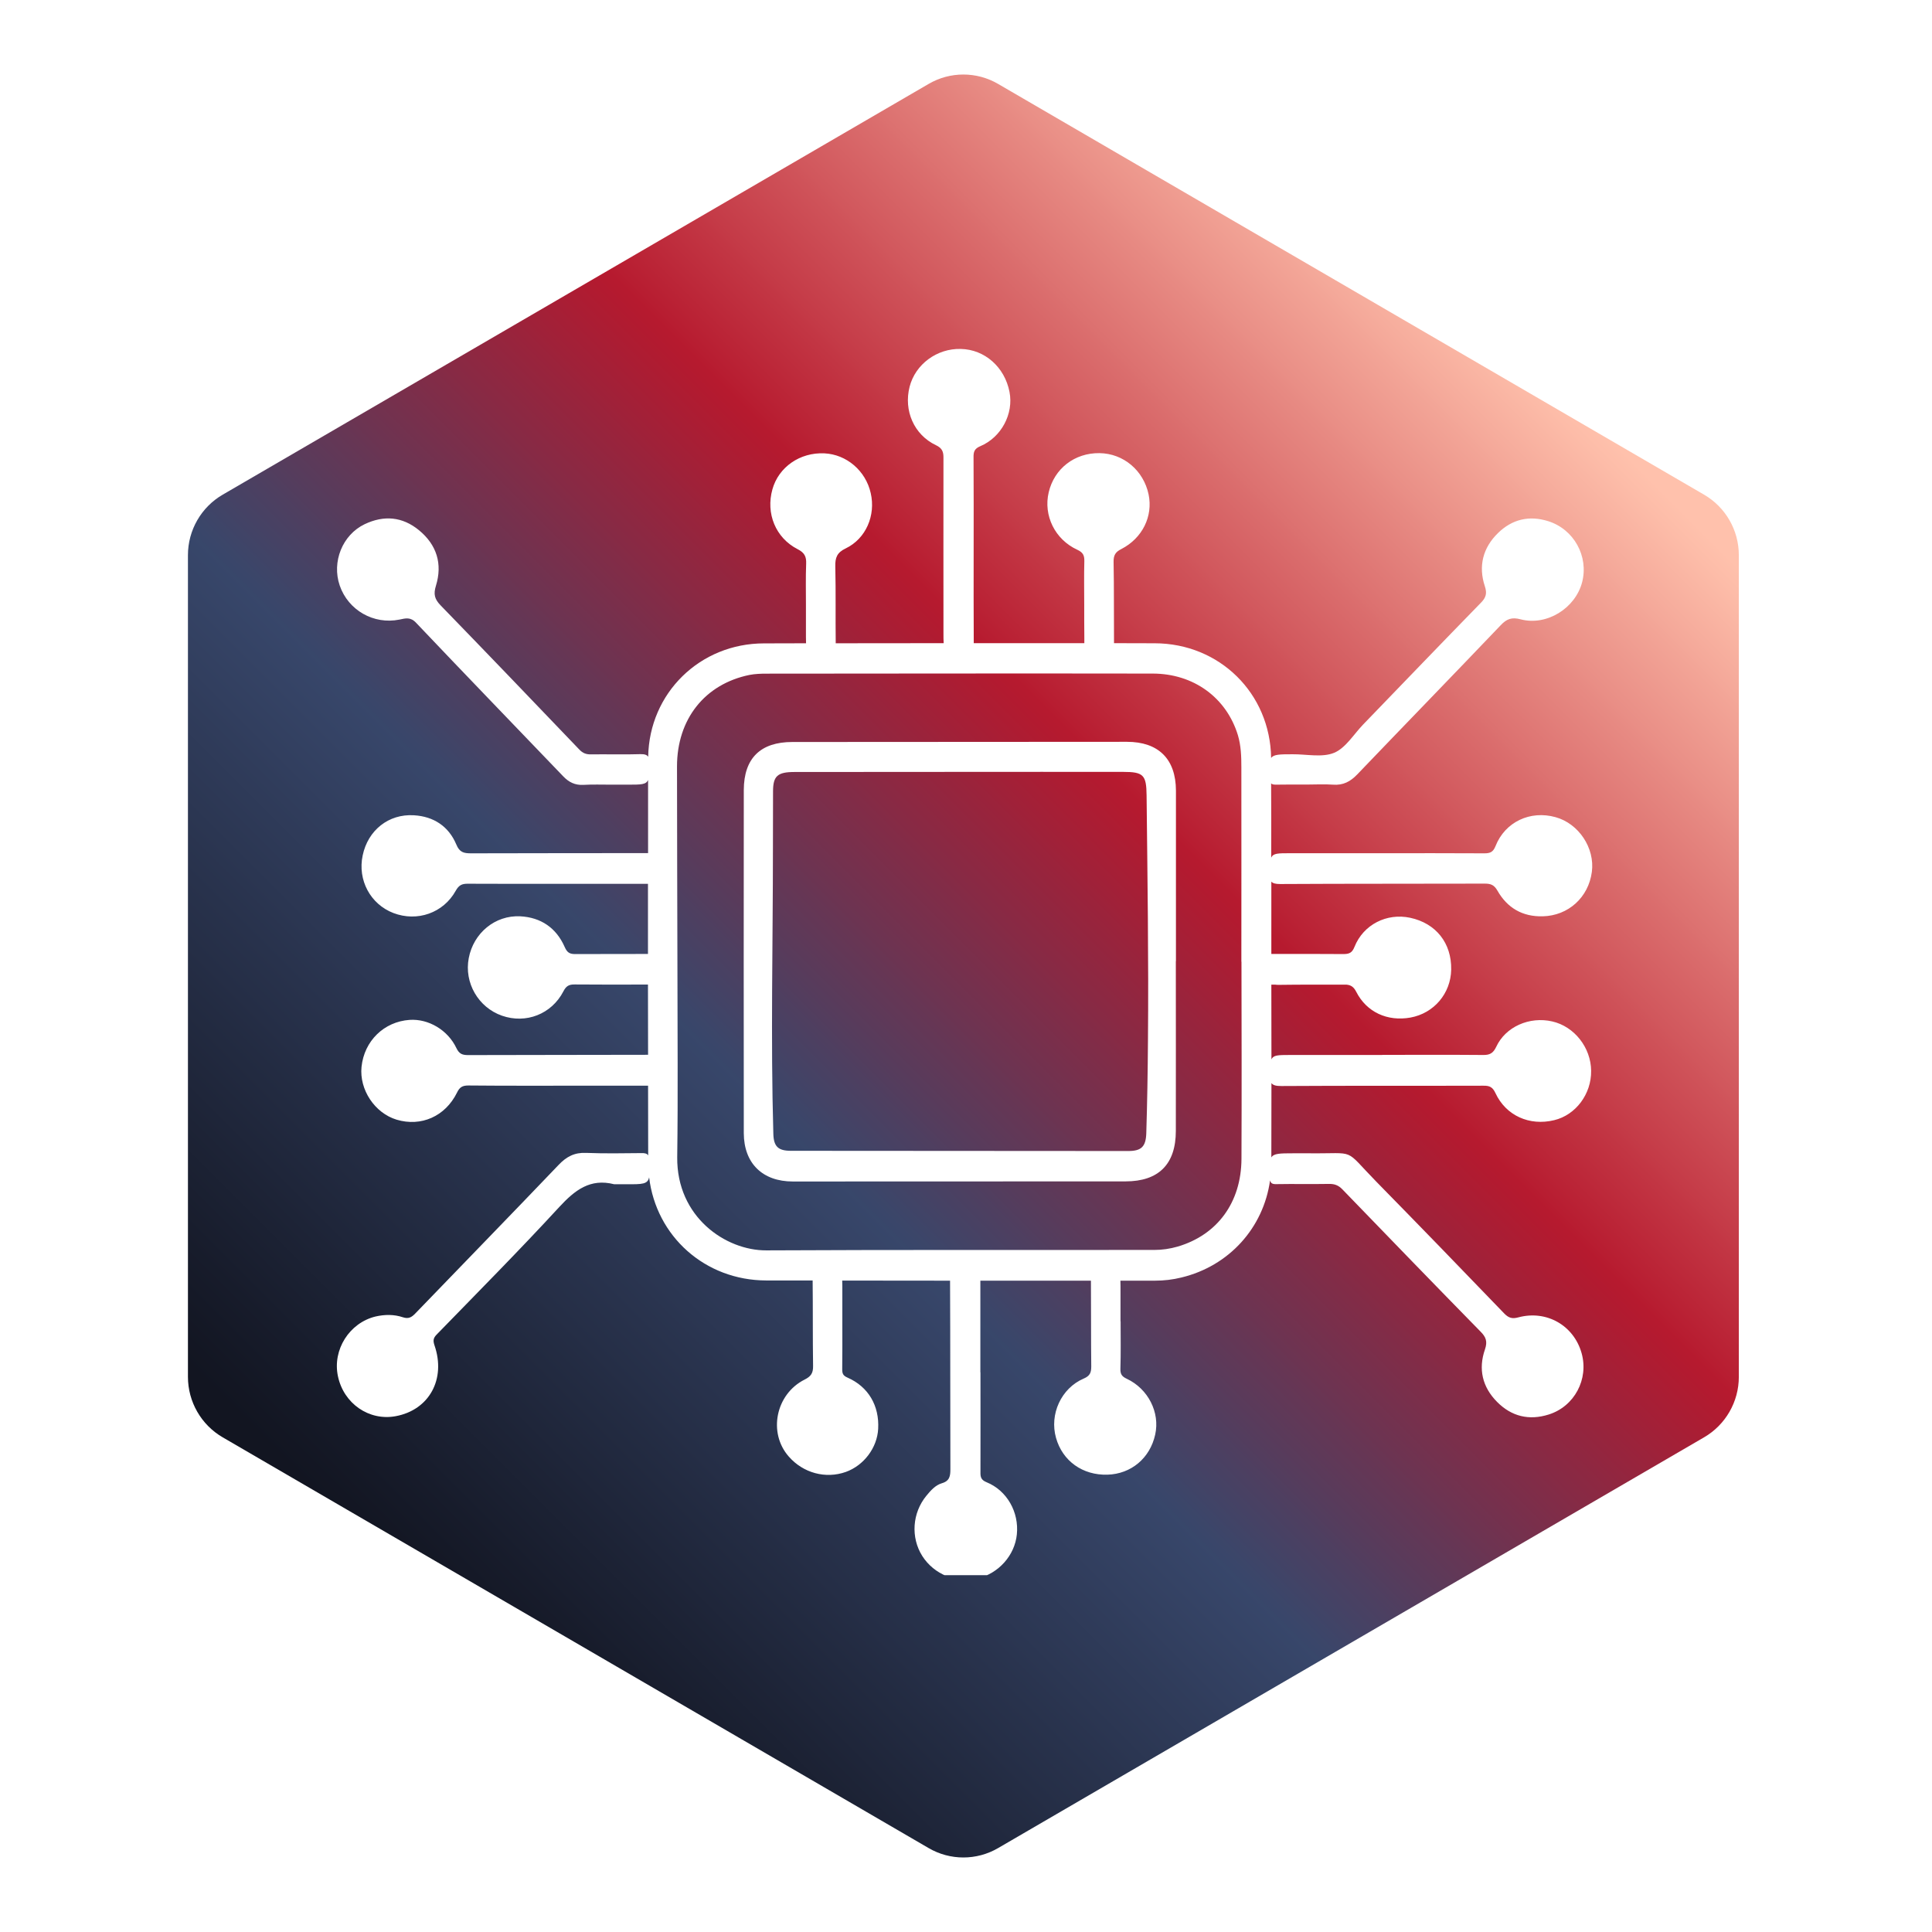 <svg xmlns="http://www.w3.org/2000/svg" xmlns:xlink="http://www.w3.org/1999/xlink" width="96" zoomAndPan="magnify" viewBox="0 0 72 72" height="96" preserveAspectRatio="xMidYMid meet" version="1.0"><defs><clipPath id="f7d0f6dec6"><path d="M 7.004 2.598 L 64.801 2.598 L 64.801 69.426 L 7.004 69.426 Z M 7.004 2.598 " clip-rule="nonzero"/></clipPath><clipPath id="5653661ca6"><path d="M 37.199 3.129 L 63.504 18.434 C 64.305 18.898 64.801 19.758 64.801 20.688 L 64.801 51.312 C 64.801 52.242 64.305 53.102 63.504 53.566 L 37.199 68.871 C 36.398 69.34 35.406 69.34 34.605 68.871 L 8.301 53.566 C 7.5 53.102 7.004 52.242 7.004 51.312 L 7.004 20.688 C 7.004 19.758 7.5 18.898 8.301 18.434 L 34.605 3.129 C 35.406 2.66 36.398 2.66 37.199 3.129 Z M 37.199 3.129 " clip-rule="nonzero"/></clipPath><clipPath id="7ed1437432"><path d="M 0.004 0.777 L 57.801 0.777 L 57.801 67.223 L 0.004 67.223 Z M 0.004 0.777 " clip-rule="nonzero"/></clipPath><clipPath id="a985c0b771"><path d="M 30.199 1.129 L 56.504 16.434 C 57.305 16.898 57.801 17.758 57.801 18.688 L 57.801 49.312 C 57.801 50.242 57.305 51.102 56.504 51.566 L 30.199 66.871 C 29.398 67.34 28.406 67.34 27.605 66.871 L 1.301 51.566 C 0.5 51.102 0.004 50.242 0.004 49.312 L 0.004 18.688 C 0.004 17.758 0.5 16.898 1.301 16.434 L 27.605 1.129 C 28.406 0.66 29.398 0.66 30.199 1.129 Z M 30.199 1.129 " clip-rule="nonzero"/></clipPath><linearGradient x1="-9.576" gradientTransform="matrix(0.226, 0, 0, 0.226, 0.005, 0.374)" y1="286.521" x2="265.577" gradientUnits="userSpaceOnUse" y2="11.369" id="fb0c8dc9ed"><stop stop-opacity="1" stop-color="rgb(7.059%, 8.24%, 12.939%)" offset="0"/><stop stop-opacity="1" stop-color="rgb(7.059%, 8.24%, 12.939%)" offset="0.125"/><stop stop-opacity="1" stop-color="rgb(7.059%, 8.24%, 12.939%)" offset="0.141"/><stop stop-opacity="1" stop-color="rgb(7.059%, 8.24%, 12.939%)" offset="0.148"/><stop stop-opacity="1" stop-color="rgb(7.245%, 8.484%, 13.301%)" offset="0.152"/><stop stop-opacity="1" stop-color="rgb(7.433%, 8.73%, 13.664%)" offset="0.156"/><stop stop-opacity="1" stop-color="rgb(7.664%, 9.035%, 14.117%)" offset="0.16"/><stop stop-opacity="1" stop-color="rgb(7.898%, 9.341%, 14.572%)" offset="0.164"/><stop stop-opacity="1" stop-color="rgb(8.13%, 9.648%, 15.025%)" offset="0.168"/><stop stop-opacity="1" stop-color="rgb(8.363%, 9.955%, 15.479%)" offset="0.172"/><stop stop-opacity="1" stop-color="rgb(8.595%, 10.26%, 15.932%)" offset="0.176"/><stop stop-opacity="1" stop-color="rgb(8.829%, 10.567%, 16.385%)" offset="0.18"/><stop stop-opacity="1" stop-color="rgb(9.061%, 10.873%, 16.838%)" offset="0.184"/><stop stop-opacity="1" stop-color="rgb(9.294%, 11.18%, 17.293%)" offset="0.188"/><stop stop-opacity="1" stop-color="rgb(9.526%, 11.485%, 17.746%)" offset="0.191"/><stop stop-opacity="1" stop-color="rgb(9.76%, 11.792%, 18.199%)" offset="0.195"/><stop stop-opacity="1" stop-color="rgb(9.991%, 12.097%, 18.652%)" offset="0.199"/><stop stop-opacity="1" stop-color="rgb(10.225%, 12.404%, 19.106%)" offset="0.203"/><stop stop-opacity="1" stop-color="rgb(10.458%, 12.711%, 19.559%)" offset="0.207"/><stop stop-opacity="1" stop-color="rgb(10.692%, 13.017%, 20.013%)" offset="0.211"/><stop stop-opacity="1" stop-color="rgb(10.924%, 13.322%, 20.467%)" offset="0.215"/><stop stop-opacity="1" stop-color="rgb(11.157%, 13.629%, 20.92%)" offset="0.219"/><stop stop-opacity="1" stop-color="rgb(11.389%, 13.936%, 21.373%)" offset="0.223"/><stop stop-opacity="1" stop-color="rgb(11.623%, 14.243%, 21.826%)" offset="0.227"/><stop stop-opacity="1" stop-color="rgb(11.855%, 14.548%, 22.279%)" offset="0.23"/><stop stop-opacity="1" stop-color="rgb(12.088%, 14.854%, 22.734%)" offset="0.234"/><stop stop-opacity="1" stop-color="rgb(12.32%, 15.16%, 23.187%)" offset="0.238"/><stop stop-opacity="1" stop-color="rgb(12.553%, 15.466%, 23.64%)" offset="0.242"/><stop stop-opacity="1" stop-color="rgb(12.785%, 15.773%, 24.094%)" offset="0.246"/><stop stop-opacity="1" stop-color="rgb(13.019%, 16.08%, 24.547%)" offset="0.25"/><stop stop-opacity="1" stop-color="rgb(13.251%, 16.385%, 25%)" offset="0.254"/><stop stop-opacity="1" stop-color="rgb(13.484%, 16.692%, 25.455%)" offset="0.258"/><stop stop-opacity="1" stop-color="rgb(13.718%, 16.998%, 25.908%)" offset="0.262"/><stop stop-opacity="1" stop-color="rgb(13.951%, 17.305%, 26.361%)" offset="0.266"/><stop stop-opacity="1" stop-color="rgb(14.183%, 17.61%, 26.814%)" offset="0.27"/><stop stop-opacity="1" stop-color="rgb(14.417%, 17.917%, 27.267%)" offset="0.273"/><stop stop-opacity="1" stop-color="rgb(14.648%, 18.222%, 27.721%)" offset="0.277"/><stop stop-opacity="1" stop-color="rgb(14.882%, 18.529%, 28.175%)" offset="0.281"/><stop stop-opacity="1" stop-color="rgb(15.114%, 18.835%, 28.629%)" offset="0.285"/><stop stop-opacity="1" stop-color="rgb(15.347%, 19.142%, 29.082%)" offset="0.289"/><stop stop-opacity="1" stop-color="rgb(15.579%, 19.447%, 29.535%)" offset="0.293"/><stop stop-opacity="1" stop-color="rgb(15.813%, 19.754%, 29.988%)" offset="0.297"/><stop stop-opacity="1" stop-color="rgb(16.045%, 20.061%, 30.441%)" offset="0.301"/><stop stop-opacity="1" stop-color="rgb(16.278%, 20.367%, 30.896%)" offset="0.305"/><stop stop-opacity="1" stop-color="rgb(16.512%, 20.673%, 31.349%)" offset="0.309"/><stop stop-opacity="1" stop-color="rgb(16.745%, 20.979%, 31.802%)" offset="0.312"/><stop stop-opacity="1" stop-color="rgb(16.977%, 21.284%, 32.256%)" offset="0.316"/><stop stop-opacity="1" stop-color="rgb(17.21%, 21.591%, 32.709%)" offset="0.32"/><stop stop-opacity="1" stop-color="rgb(17.442%, 21.898%, 33.162%)" offset="0.324"/><stop stop-opacity="1" stop-color="rgb(17.676%, 22.205%, 33.617%)" offset="0.328"/><stop stop-opacity="1" stop-color="rgb(17.908%, 22.51%, 34.07%)" offset="0.332"/><stop stop-opacity="1" stop-color="rgb(18.141%, 22.816%, 34.523%)" offset="0.336"/><stop stop-opacity="1" stop-color="rgb(18.373%, 23.123%, 34.976%)" offset="0.34"/><stop stop-opacity="1" stop-color="rgb(18.607%, 23.43%, 35.429%)" offset="0.344"/><stop stop-opacity="1" stop-color="rgb(18.839%, 23.735%, 35.883%)" offset="0.348"/><stop stop-opacity="1" stop-color="rgb(19.072%, 24.042%, 36.337%)" offset="0.352"/><stop stop-opacity="1" stop-color="rgb(19.304%, 24.347%, 36.79%)" offset="0.355"/><stop stop-opacity="1" stop-color="rgb(19.537%, 24.654%, 37.244%)" offset="0.359"/><stop stop-opacity="1" stop-color="rgb(19.771%, 24.96%, 37.697%)" offset="0.363"/><stop stop-opacity="1" stop-color="rgb(20.004%, 25.267%, 38.15%)" offset="0.367"/><stop stop-opacity="1" stop-color="rgb(20.236%, 25.572%, 38.603%)" offset="0.371"/><stop stop-opacity="1" stop-color="rgb(20.47%, 25.879%, 39.058%)" offset="0.375"/><stop stop-opacity="1" stop-color="rgb(20.702%, 26.186%, 39.511%)" offset="0.379"/><stop stop-opacity="1" stop-color="rgb(20.935%, 26.492%, 39.964%)" offset="0.383"/><stop stop-opacity="1" stop-color="rgb(21.167%, 26.797%, 40.417%)" offset="0.387"/><stop stop-opacity="1" stop-color="rgb(21.4%, 27.104%, 40.871%)" offset="0.391"/><stop stop-opacity="1" stop-color="rgb(21.632%, 27.409%, 41.324%)" offset="0.395"/><stop stop-opacity="1" stop-color="rgb(21.866%, 27.716%, 41.779%)" offset="0.398"/><stop stop-opacity="1" stop-color="rgb(22.684%, 27.495%, 41.495%)" offset="0.402"/><stop stop-opacity="1" stop-color="rgb(23.503%, 27.275%, 41.211%)" offset="0.406"/><stop stop-opacity="1" stop-color="rgb(24.467%, 26.923%, 40.744%)" offset="0.41"/><stop stop-opacity="1" stop-color="rgb(25.433%, 26.57%, 40.277%)" offset="0.414"/><stop stop-opacity="1" stop-color="rgb(26.398%, 26.218%, 39.81%)" offset="0.418"/><stop stop-opacity="1" stop-color="rgb(27.364%, 25.867%, 39.343%)" offset="0.422"/><stop stop-opacity="1" stop-color="rgb(28.328%, 25.514%, 38.875%)" offset="0.426"/><stop stop-opacity="1" stop-color="rgb(29.294%, 25.162%, 38.408%)" offset="0.43"/><stop stop-opacity="1" stop-color="rgb(30.258%, 24.809%, 37.941%)" offset="0.434"/><stop stop-opacity="1" stop-color="rgb(31.224%, 24.457%, 37.474%)" offset="0.438"/><stop stop-opacity="1" stop-color="rgb(32.188%, 24.104%, 37.007%)" offset="0.441"/><stop stop-opacity="1" stop-color="rgb(33.154%, 23.752%, 36.54%)" offset="0.445"/><stop stop-opacity="1" stop-color="rgb(34.119%, 23.399%, 36.072%)" offset="0.449"/><stop stop-opacity="1" stop-color="rgb(35.085%, 23.047%, 35.605%)" offset="0.453"/><stop stop-opacity="1" stop-color="rgb(36.049%, 22.694%, 35.138%)" offset="0.457"/><stop stop-opacity="1" stop-color="rgb(37.015%, 22.342%, 34.671%)" offset="0.461"/><stop stop-opacity="1" stop-color="rgb(37.979%, 21.989%, 34.204%)" offset="0.465"/><stop stop-opacity="1" stop-color="rgb(38.943%, 21.638%, 33.737%)" offset="0.469"/><stop stop-opacity="1" stop-color="rgb(39.908%, 21.286%, 33.269%)" offset="0.473"/><stop stop-opacity="1" stop-color="rgb(40.874%, 20.934%, 32.802%)" offset="0.477"/><stop stop-opacity="1" stop-color="rgb(41.838%, 20.581%, 32.335%)" offset="0.48"/><stop stop-opacity="1" stop-color="rgb(42.804%, 20.229%, 31.868%)" offset="0.484"/><stop stop-opacity="1" stop-color="rgb(43.768%, 19.876%, 31.401%)" offset="0.488"/><stop stop-opacity="1" stop-color="rgb(44.734%, 19.524%, 30.934%)" offset="0.492"/><stop stop-opacity="1" stop-color="rgb(45.699%, 19.171%, 30.466%)" offset="0.496"/><stop stop-opacity="1" stop-color="rgb(46.664%, 18.819%, 29.999%)" offset="0.5"/><stop stop-opacity="1" stop-color="rgb(47.629%, 18.466%, 29.532%)" offset="0.504"/><stop stop-opacity="1" stop-color="rgb(48.595%, 18.114%, 29.065%)" offset="0.508"/><stop stop-opacity="1" stop-color="rgb(49.559%, 17.761%, 28.598%)" offset="0.512"/><stop stop-opacity="1" stop-color="rgb(50.525%, 17.41%, 28.131%)" offset="0.516"/><stop stop-opacity="1" stop-color="rgb(51.489%, 17.058%, 27.663%)" offset="0.52"/><stop stop-opacity="1" stop-color="rgb(52.455%, 16.705%, 27.196%)" offset="0.523"/><stop stop-opacity="1" stop-color="rgb(53.419%, 16.353%, 26.729%)" offset="0.527"/><stop stop-opacity="1" stop-color="rgb(54.385%, 16%, 26.262%)" offset="0.531"/><stop stop-opacity="1" stop-color="rgb(55.35%, 15.648%, 25.793%)" offset="0.535"/><stop stop-opacity="1" stop-color="rgb(56.314%, 15.295%, 25.327%)" offset="0.539"/><stop stop-opacity="1" stop-color="rgb(57.278%, 14.943%, 24.86%)" offset="0.543"/><stop stop-opacity="1" stop-color="rgb(58.244%, 14.59%, 24.393%)" offset="0.547"/><stop stop-opacity="1" stop-color="rgb(59.209%, 14.238%, 23.926%)" offset="0.551"/><stop stop-opacity="1" stop-color="rgb(60.175%, 13.887%, 23.459%)" offset="0.555"/><stop stop-opacity="1" stop-color="rgb(61.139%, 13.535%, 22.99%)" offset="0.559"/><stop stop-opacity="1" stop-color="rgb(62.105%, 13.182%, 22.523%)" offset="0.562"/><stop stop-opacity="1" stop-color="rgb(63.069%, 12.83%, 22.057%)" offset="0.566"/><stop stop-opacity="1" stop-color="rgb(64.035%, 12.477%, 21.59%)" offset="0.57"/><stop stop-opacity="1" stop-color="rgb(64.999%, 12.125%, 21.123%)" offset="0.574"/><stop stop-opacity="1" stop-color="rgb(65.965%, 11.772%, 20.656%)" offset="0.578"/><stop stop-opacity="1" stop-color="rgb(66.93%, 11.42%, 20.187%)" offset="0.582"/><stop stop-opacity="1" stop-color="rgb(67.896%, 11.067%, 19.72%)" offset="0.586"/><stop stop-opacity="1" stop-color="rgb(68.86%, 10.715%, 19.254%)" offset="0.59"/><stop stop-opacity="1" stop-color="rgb(69.826%, 10.362%, 18.787%)" offset="0.594"/><stop stop-opacity="1" stop-color="rgb(70.686%, 10.286%, 18.567%)" offset="0.598"/><stop stop-opacity="1" stop-color="rgb(71.548%, 10.211%, 18.349%)" offset="0.602"/><stop stop-opacity="1" stop-color="rgb(71.996%, 11.24%, 19.121%)" offset="0.605"/><stop stop-opacity="1" stop-color="rgb(72.443%, 12.27%, 19.893%)" offset="0.609"/><stop stop-opacity="1" stop-color="rgb(72.89%, 13.3%, 20.663%)" offset="0.613"/><stop stop-opacity="1" stop-color="rgb(73.338%, 14.33%, 21.436%)" offset="0.617"/><stop stop-opacity="1" stop-color="rgb(73.785%, 15.358%, 22.208%)" offset="0.621"/><stop stop-opacity="1" stop-color="rgb(74.232%, 16.388%, 22.98%)" offset="0.625"/><stop stop-opacity="1" stop-color="rgb(74.68%, 17.418%, 23.752%)" offset="0.629"/><stop stop-opacity="1" stop-color="rgb(75.127%, 18.448%, 24.524%)" offset="0.633"/><stop stop-opacity="1" stop-color="rgb(75.574%, 19.476%, 25.296%)" offset="0.637"/><stop stop-opacity="1" stop-color="rgb(76.022%, 20.506%, 26.068%)" offset="0.641"/><stop stop-opacity="1" stop-color="rgb(76.469%, 21.536%, 26.84%)" offset="0.645"/><stop stop-opacity="1" stop-color="rgb(76.917%, 22.566%, 27.612%)" offset="0.648"/><stop stop-opacity="1" stop-color="rgb(77.364%, 23.595%, 28.384%)" offset="0.652"/><stop stop-opacity="1" stop-color="rgb(77.811%, 24.625%, 29.156%)" offset="0.656"/><stop stop-opacity="1" stop-color="rgb(78.258%, 25.653%, 29.929%)" offset="0.66"/><stop stop-opacity="1" stop-color="rgb(78.706%, 26.683%, 30.701%)" offset="0.664"/><stop stop-opacity="1" stop-color="rgb(79.153%, 27.713%, 31.473%)" offset="0.668"/><stop stop-opacity="1" stop-color="rgb(79.601%, 28.743%, 32.245%)" offset="0.672"/><stop stop-opacity="1" stop-color="rgb(80.048%, 29.771%, 33.017%)" offset="0.676"/><stop stop-opacity="1" stop-color="rgb(80.495%, 30.801%, 33.789%)" offset="0.68"/><stop stop-opacity="1" stop-color="rgb(80.942%, 31.831%, 34.561%)" offset="0.684"/><stop stop-opacity="1" stop-color="rgb(81.39%, 32.861%, 35.333%)" offset="0.688"/><stop stop-opacity="1" stop-color="rgb(81.837%, 33.89%, 36.105%)" offset="0.691"/><stop stop-opacity="1" stop-color="rgb(82.285%, 34.92%, 36.877%)" offset="0.695"/><stop stop-opacity="1" stop-color="rgb(82.732%, 35.95%, 37.65%)" offset="0.699"/><stop stop-opacity="1" stop-color="rgb(83.179%, 36.98%, 38.422%)" offset="0.703"/><stop stop-opacity="1" stop-color="rgb(83.626%, 38.008%, 39.192%)" offset="0.707"/><stop stop-opacity="1" stop-color="rgb(84.074%, 39.038%, 39.964%)" offset="0.711"/><stop stop-opacity="1" stop-color="rgb(84.521%, 40.067%, 40.736%)" offset="0.715"/><stop stop-opacity="1" stop-color="rgb(84.969%, 41.096%, 41.508%)" offset="0.719"/><stop stop-opacity="1" stop-color="rgb(85.416%, 42.126%, 42.281%)" offset="0.723"/><stop stop-opacity="1" stop-color="rgb(85.863%, 43.156%, 43.053%)" offset="0.727"/><stop stop-opacity="1" stop-color="rgb(86.31%, 44.185%, 43.825%)" offset="0.73"/><stop stop-opacity="1" stop-color="rgb(86.758%, 45.215%, 44.597%)" offset="0.734"/><stop stop-opacity="1" stop-color="rgb(87.206%, 46.245%, 45.369%)" offset="0.738"/><stop stop-opacity="1" stop-color="rgb(87.653%, 47.275%, 46.141%)" offset="0.742"/><stop stop-opacity="1" stop-color="rgb(88.1%, 48.303%, 46.913%)" offset="0.746"/><stop stop-opacity="1" stop-color="rgb(88.547%, 49.333%, 47.685%)" offset="0.75"/><stop stop-opacity="1" stop-color="rgb(88.994%, 50.363%, 48.457%)" offset="0.754"/><stop stop-opacity="1" stop-color="rgb(89.442%, 51.393%, 49.229%)" offset="0.758"/><stop stop-opacity="1" stop-color="rgb(89.89%, 52.422%, 50.002%)" offset="0.762"/><stop stop-opacity="1" stop-color="rgb(90.337%, 53.452%, 50.774%)" offset="0.766"/><stop stop-opacity="1" stop-color="rgb(90.784%, 54.48%, 51.546%)" offset="0.77"/><stop stop-opacity="1" stop-color="rgb(91.231%, 55.51%, 52.318%)" offset="0.773"/><stop stop-opacity="1" stop-color="rgb(91.678%, 56.54%, 53.09%)" offset="0.777"/><stop stop-opacity="1" stop-color="rgb(92.126%, 57.57%, 53.862%)" offset="0.781"/><stop stop-opacity="1" stop-color="rgb(92.574%, 58.598%, 54.634%)" offset="0.785"/><stop stop-opacity="1" stop-color="rgb(93.021%, 59.628%, 55.406%)" offset="0.789"/><stop stop-opacity="1" stop-color="rgb(93.468%, 60.658%, 56.178%)" offset="0.793"/><stop stop-opacity="1" stop-color="rgb(93.915%, 61.688%, 56.95%)" offset="0.797"/><stop stop-opacity="1" stop-color="rgb(94.362%, 62.717%, 57.721%)" offset="0.801"/><stop stop-opacity="1" stop-color="rgb(94.81%, 63.747%, 58.493%)" offset="0.805"/><stop stop-opacity="1" stop-color="rgb(95.258%, 64.775%, 59.265%)" offset="0.809"/><stop stop-opacity="1" stop-color="rgb(95.705%, 65.805%, 60.037%)" offset="0.812"/><stop stop-opacity="1" stop-color="rgb(96.152%, 66.835%, 60.809%)" offset="0.816"/><stop stop-opacity="1" stop-color="rgb(96.599%, 67.865%, 61.581%)" offset="0.82"/><stop stop-opacity="1" stop-color="rgb(97.046%, 68.893%, 62.354%)" offset="0.824"/><stop stop-opacity="1" stop-color="rgb(97.495%, 69.923%, 63.126%)" offset="0.828"/><stop stop-opacity="1" stop-color="rgb(97.942%, 70.953%, 63.898%)" offset="0.832"/><stop stop-opacity="1" stop-color="rgb(98.389%, 71.983%, 64.67%)" offset="0.836"/><stop stop-opacity="1" stop-color="rgb(98.836%, 73.012%, 65.442%)" offset="0.84"/><stop stop-opacity="1" stop-color="rgb(99.283%, 74.042%, 66.214%)" offset="0.844"/><stop stop-opacity="1" stop-color="rgb(99.641%, 74.866%, 66.832%)" offset="0.848"/><stop stop-opacity="1" stop-color="rgb(100%, 75.69%, 67.45%)" offset="0.852"/><stop stop-opacity="1" stop-color="rgb(100%, 75.69%, 67.45%)" offset="0.859"/><stop stop-opacity="1" stop-color="rgb(100%, 75.69%, 67.45%)" offset="0.875"/><stop stop-opacity="1" stop-color="rgb(100%, 75.69%, 67.45%)" offset="1"/></linearGradient><clipPath id="018b9485ec"><rect x="0" width="58" y="0" height="68"/></clipPath><clipPath id="cbd525e347"><path d="M 12.355 13 L 59.605 13 L 59.605 58.703 L 12.355 58.703 Z M 12.355 13 " clip-rule="nonzero"/></clipPath></defs><rect x="-7.2" width="86.4" fill="#ffffff" y="-7.2" height="86.4" fill-opacity="1"/><rect x="-7.2" width="86.4" fill="#ffffff" y="-7.2" height="86.4" fill-opacity="1"/><g clip-path="url(#f7d0f6dec6)"><g clip-path="url(#5653661ca6)"><g transform="matrix(1, 0, 0, 1, 7, 2)"><g clip-path="url(#018b9485ec)"><g clip-path="url(#7ed1437432)"><g clip-path="url(#a985c0b771)"><path fill="url(#fb0c8dc9ed)" d="M 0.004 0.777 L 0.004 67.223 L 57.801 67.223 L 57.801 0.777 Z M 0.004 0.777 " fill-rule="nonzero"/></g></g></g></g></g></g><g clip-path="url(#cbd525e347)"><path fill="#ffffff" d="M 47.703 32.945 C 50.246 32.93 52.793 32.938 55.336 32.93 C 55.559 32.93 55.684 32.98 55.805 33.191 C 56.172 33.836 56.738 34.168 57.496 34.148 C 58.445 34.125 59.199 33.445 59.324 32.492 C 59.441 31.605 58.836 30.691 57.969 30.453 C 57.027 30.191 56.09 30.629 55.734 31.531 C 55.645 31.754 55.535 31.801 55.32 31.801 C 54.055 31.793 52.785 31.797 51.52 31.797 C 50.371 31.797 49.223 31.797 48.078 31.797 C 47.625 31.797 47.449 31.797 47.375 31.961 C 47.379 31.039 47.375 30.117 47.371 29.195 C 47.406 29.23 47.461 29.242 47.547 29.242 C 47.938 29.234 48.328 29.238 48.719 29.238 C 49.039 29.238 49.359 29.219 49.676 29.242 C 50.055 29.273 50.328 29.125 50.582 28.859 C 52.359 27.004 54.148 25.164 55.922 23.305 C 56.152 23.059 56.344 22.992 56.676 23.082 C 57.648 23.332 58.707 22.668 58.961 21.699 C 59.211 20.73 58.656 19.723 57.695 19.422 C 56.988 19.199 56.352 19.352 55.828 19.863 C 55.266 20.41 55.086 21.094 55.336 21.848 C 55.422 22.109 55.383 22.266 55.191 22.461 C 53.719 23.969 52.262 25.488 50.797 27.004 C 50.445 27.371 50.148 27.875 49.719 28.055 C 49.273 28.238 48.695 28.105 48.172 28.109 C 47.691 28.109 47.469 28.113 47.371 28.246 C 47.336 25.836 45.449 23.977 43.031 23.973 C 42.527 23.969 42.02 23.973 41.516 23.969 C 41.508 22.961 41.52 21.953 41.5 20.941 C 41.496 20.691 41.57 20.57 41.789 20.461 C 42.578 20.055 42.973 19.238 42.805 18.426 C 42.617 17.531 41.867 16.898 40.973 16.887 C 40.051 16.875 39.289 17.461 39.082 18.348 C 38.879 19.207 39.312 20.105 40.148 20.488 C 40.359 20.586 40.414 20.695 40.41 20.91 C 40.395 21.457 40.406 22 40.406 22.547 C 40.406 22.746 40.406 22.949 40.406 23.148 C 40.406 23.352 40.41 23.551 40.41 23.754 C 40.41 23.836 40.41 23.906 40.41 23.969 C 39.039 23.969 37.664 23.969 36.289 23.969 C 36.281 22.824 36.285 21.676 36.285 20.531 C 36.285 19.371 36.289 18.211 36.281 17.051 C 36.277 16.844 36.309 16.723 36.531 16.629 C 37.32 16.297 37.781 15.418 37.621 14.605 C 37.441 13.68 36.699 13.023 35.805 13.004 C 34.918 12.98 34.113 13.574 33.898 14.414 C 33.672 15.301 34.062 16.203 34.879 16.59 C 35.117 16.703 35.164 16.84 35.16 17.074 C 35.156 19.238 35.16 21.406 35.16 23.574 C 35.16 23.738 35.16 23.867 35.168 23.969 C 33.824 23.969 32.484 23.969 31.145 23.973 C 31.133 23.016 31.152 22.062 31.129 21.109 C 31.121 20.781 31.195 20.59 31.516 20.438 C 32.273 20.074 32.641 19.207 32.449 18.375 C 32.262 17.543 31.547 16.934 30.723 16.895 C 29.812 16.852 29.016 17.406 28.785 18.238 C 28.535 19.133 28.902 20.043 29.723 20.465 C 29.977 20.594 30.055 20.738 30.043 21.008 C 30.023 21.516 30.035 22.023 30.035 22.531 C 30.035 22.934 30.035 23.336 30.035 23.738 C 30.035 23.828 30.035 23.906 30.039 23.973 C 29.516 23.977 28.992 23.973 28.473 23.977 C 26.086 23.977 24.195 25.828 24.156 28.203 C 24.109 28.129 24.023 28.102 23.867 28.105 C 23.254 28.125 22.637 28.105 22.023 28.113 C 21.848 28.117 21.719 28.07 21.59 27.934 C 19.871 26.137 18.152 24.344 16.422 22.562 C 16.195 22.328 16.148 22.145 16.246 21.828 C 16.496 21.016 16.277 20.305 15.617 19.762 C 14.996 19.25 14.305 19.195 13.59 19.535 C 12.758 19.934 12.359 20.941 12.66 21.82 C 12.977 22.742 13.926 23.285 14.887 23.09 C 15.113 23.043 15.297 22.984 15.508 23.211 C 17.324 25.125 19.16 27.023 20.988 28.93 C 21.195 29.148 21.426 29.266 21.738 29.25 C 22.082 29.23 22.426 29.242 22.77 29.242 C 22.98 29.242 23.195 29.242 23.406 29.242 C 23.891 29.242 24.078 29.242 24.152 29.066 C 24.152 29.977 24.152 30.883 24.152 31.793 C 21.953 31.797 19.754 31.793 17.555 31.801 C 17.285 31.801 17.125 31.766 17.004 31.469 C 16.719 30.793 16.16 30.426 15.426 30.383 C 14.484 30.324 13.711 30.941 13.516 31.879 C 13.32 32.797 13.805 33.699 14.664 34.027 C 15.547 34.363 16.523 34.027 16.984 33.195 C 17.102 32.984 17.219 32.93 17.445 32.934 C 18.711 32.941 19.977 32.938 21.242 32.938 C 22.211 32.938 23.18 32.938 24.148 32.938 C 24.148 33.809 24.148 34.68 24.148 35.551 C 23.25 35.551 22.352 35.551 21.453 35.555 C 21.234 35.559 21.137 35.504 21.043 35.289 C 20.73 34.578 20.156 34.188 19.387 34.148 C 18.449 34.102 17.645 34.773 17.469 35.707 C 17.293 36.625 17.824 37.543 18.707 37.852 C 19.598 38.164 20.555 37.797 20.996 36.945 C 21.098 36.746 21.203 36.684 21.422 36.688 C 22.328 36.695 23.238 36.695 24.148 36.691 C 24.148 37.566 24.152 38.438 24.152 39.309 C 21.918 39.316 19.68 39.312 17.445 39.32 C 17.227 39.32 17.113 39.273 17.012 39.066 C 16.691 38.383 15.965 37.961 15.266 38.008 C 14.309 38.074 13.574 38.793 13.473 39.758 C 13.387 40.609 13.965 41.48 14.781 41.727 C 15.695 42 16.594 41.605 17.031 40.719 C 17.129 40.512 17.238 40.453 17.457 40.453 C 18.734 40.465 20.012 40.461 21.289 40.461 C 22.242 40.461 23.199 40.461 24.152 40.461 C 24.152 41.324 24.152 42.191 24.156 43.059 C 24.113 42.988 24.031 42.969 23.902 42.973 C 23.219 42.98 22.531 42.992 21.844 42.965 C 21.414 42.945 21.113 43.102 20.82 43.41 C 19.047 45.266 17.254 47.105 15.473 48.953 C 15.336 49.094 15.223 49.16 15.012 49.09 C 14.684 48.98 14.34 48.984 13.996 49.062 C 13.023 49.297 12.383 50.301 12.594 51.289 C 12.809 52.309 13.754 52.961 14.746 52.777 C 15.992 52.547 16.629 51.398 16.191 50.133 C 16.137 49.969 16.141 49.871 16.27 49.738 C 17.805 48.16 19.355 46.598 20.844 44.98 C 21.426 44.352 21.992 43.906 22.887 44.133 C 23.039 44.133 23.191 44.133 23.348 44.133 C 23.941 44.137 24.137 44.133 24.191 43.875 C 24.453 46.07 26.27 47.715 28.555 47.719 C 29.133 47.719 29.707 47.719 30.285 47.719 C 30.297 48.781 30.285 49.844 30.301 50.906 C 30.305 51.168 30.227 51.293 29.984 51.414 C 28.906 51.957 28.617 53.398 29.395 54.281 C 29.934 54.898 30.77 55.121 31.52 54.855 C 32.195 54.613 32.691 53.953 32.727 53.246 C 32.773 52.387 32.363 51.68 31.586 51.34 C 31.414 51.266 31.387 51.184 31.387 51.027 C 31.395 50.434 31.391 49.84 31.391 49.25 C 31.391 48.812 31.391 48.371 31.391 47.938 C 31.391 47.855 31.391 47.785 31.387 47.723 C 32.727 47.723 34.066 47.727 35.406 47.727 C 35.418 50.066 35.41 52.406 35.418 54.746 C 35.418 55.004 35.395 55.191 35.098 55.277 C 34.859 55.348 34.684 55.547 34.527 55.738 C 33.996 56.379 33.934 57.297 34.371 57.988 C 34.809 58.676 35.652 59.016 36.438 58.824 C 37.223 58.633 37.816 57.961 37.895 57.184 C 37.98 56.352 37.527 55.547 36.766 55.238 C 36.566 55.156 36.535 55.051 36.539 54.867 C 36.543 53.625 36.539 52.383 36.539 51.141 C 36.539 51.141 36.539 51.141 36.535 51.141 C 36.535 50.066 36.535 48.988 36.535 47.91 C 36.535 47.844 36.535 47.781 36.535 47.727 C 37.91 47.727 39.281 47.727 40.656 47.727 C 40.664 48.793 40.656 49.859 40.668 50.926 C 40.668 51.156 40.617 51.277 40.387 51.375 C 39.547 51.734 39.105 52.707 39.355 53.586 C 39.598 54.449 40.348 54.984 41.273 54.957 C 42.156 54.93 42.859 54.34 43.051 53.461 C 43.234 52.637 42.789 51.758 41.992 51.383 C 41.816 51.301 41.75 51.219 41.754 51.016 C 41.773 50.426 41.762 49.832 41.762 49.242 C 41.762 49.242 41.758 49.242 41.758 49.242 C 41.758 48.805 41.758 48.367 41.758 47.93 C 41.758 47.852 41.758 47.785 41.754 47.727 C 42.184 47.727 42.613 47.727 43.043 47.727 C 43.379 47.727 43.707 47.688 44.027 47.609 C 45.809 47.18 47.086 45.754 47.332 43.988 C 47.359 44.102 47.422 44.133 47.57 44.129 C 48.219 44.117 48.871 44.133 49.523 44.121 C 49.727 44.117 49.875 44.168 50.023 44.32 C 51.734 46.09 53.445 47.859 55.172 49.621 C 55.379 49.828 55.441 49.992 55.34 50.289 C 55.086 51.02 55.242 51.691 55.793 52.246 C 56.332 52.789 56.984 52.945 57.715 52.715 C 58.676 52.414 59.215 51.395 58.941 50.426 C 58.652 49.398 57.637 48.812 56.586 49.094 C 56.359 49.156 56.227 49.121 56.062 48.953 C 54.48 47.309 52.891 45.668 51.289 44.035 C 50.043 42.762 50.594 43 48.789 42.98 C 48.59 42.98 48.387 42.98 48.188 42.98 C 47.695 42.98 47.473 42.984 47.379 43.133 C 47.379 42.207 47.383 41.289 47.383 40.363 C 47.445 40.449 47.562 40.473 47.754 40.473 C 50.262 40.457 52.773 40.469 55.281 40.461 C 55.512 40.457 55.625 40.512 55.73 40.734 C 56.121 41.578 57 41.969 57.918 41.746 C 58.723 41.555 59.309 40.77 59.297 39.906 C 59.289 39.039 58.672 38.254 57.848 38.066 C 57 37.871 56.105 38.262 55.758 39.016 C 55.648 39.246 55.523 39.32 55.277 39.316 C 54.023 39.305 52.77 39.312 51.516 39.312 C 51.516 39.312 51.516 39.316 51.516 39.316 C 50.367 39.316 49.219 39.316 48.07 39.316 C 47.625 39.316 47.453 39.32 47.383 39.48 C 47.383 38.551 47.383 37.621 47.379 36.695 C 47.426 36.695 47.473 36.695 47.52 36.695 C 47.555 36.699 47.594 36.703 47.641 36.703 C 48.488 36.691 49.336 36.695 50.18 36.695 C 50.344 36.711 50.449 36.777 50.543 36.961 C 50.93 37.723 51.707 38.074 52.562 37.922 C 53.441 37.762 54.066 37.023 54.082 36.133 C 54.098 35.145 53.516 34.41 52.555 34.203 C 51.684 34.016 50.809 34.453 50.477 35.289 C 50.387 35.516 50.273 35.555 50.062 35.555 C 49.168 35.547 48.27 35.551 47.379 35.551 C 47.379 34.652 47.379 33.754 47.379 32.855 C 47.434 32.918 47.531 32.945 47.703 32.945 Z M 46.266 43.188 C 46.258 44.816 45.363 46.023 43.887 46.457 C 43.602 46.539 43.312 46.582 43.012 46.582 C 38.191 46.586 33.375 46.574 28.559 46.598 C 27.043 46.605 25.215 45.355 25.238 43.125 C 25.27 40.793 25.246 38.461 25.246 36.129 C 25.242 33.605 25.23 31.086 25.23 28.562 C 25.23 26.801 26.266 25.492 27.934 25.152 C 28.141 25.113 28.355 25.105 28.566 25.105 C 33.363 25.102 38.156 25.094 42.953 25.102 C 44.488 25.102 45.707 26.004 46.133 27.398 C 46.25 27.793 46.262 28.191 46.262 28.594 C 46.266 31.008 46.262 33.422 46.262 35.84 C 46.266 35.84 46.266 35.84 46.266 35.84 C 46.27 38.289 46.277 40.738 46.266 43.188 Z M 46.266 43.188 " fill-opacity="1" fill-rule="nonzero"/></g><path fill="#ffffff" d="M 41.996 27.645 C 37.84 27.648 33.68 27.648 29.527 27.652 C 28.344 27.652 27.723 28.254 27.719 29.441 C 27.715 33.703 27.715 37.965 27.719 42.23 C 27.723 43.355 28.418 44.031 29.547 44.031 C 33.68 44.031 37.812 44.027 41.945 44.027 C 43.18 44.027 43.82 43.387 43.82 42.145 C 43.824 40.035 43.82 37.93 43.82 35.82 L 43.824 35.82 C 43.824 33.703 43.824 31.582 43.824 29.461 C 43.82 28.285 43.172 27.645 41.996 27.645 Z M 42.781 38.793 C 42.773 39.941 42.754 41.09 42.719 42.23 C 42.703 42.734 42.535 42.895 42.047 42.895 C 37.859 42.895 33.668 42.891 29.477 42.887 C 29 42.887 28.832 42.73 28.82 42.25 C 28.719 38.703 28.805 35.148 28.805 31.602 C 28.805 30.898 28.805 30.195 28.809 29.492 C 28.809 28.918 28.977 28.77 29.609 28.77 C 31.668 28.766 33.73 28.77 35.789 28.766 C 37.812 28.766 39.84 28.762 41.863 28.766 C 42.613 28.766 42.723 28.883 42.73 29.641 C 42.762 32.668 42.809 35.734 42.781 38.793 Z M 42.781 38.793 " fill-opacity="1" fill-rule="nonzero"/></svg>